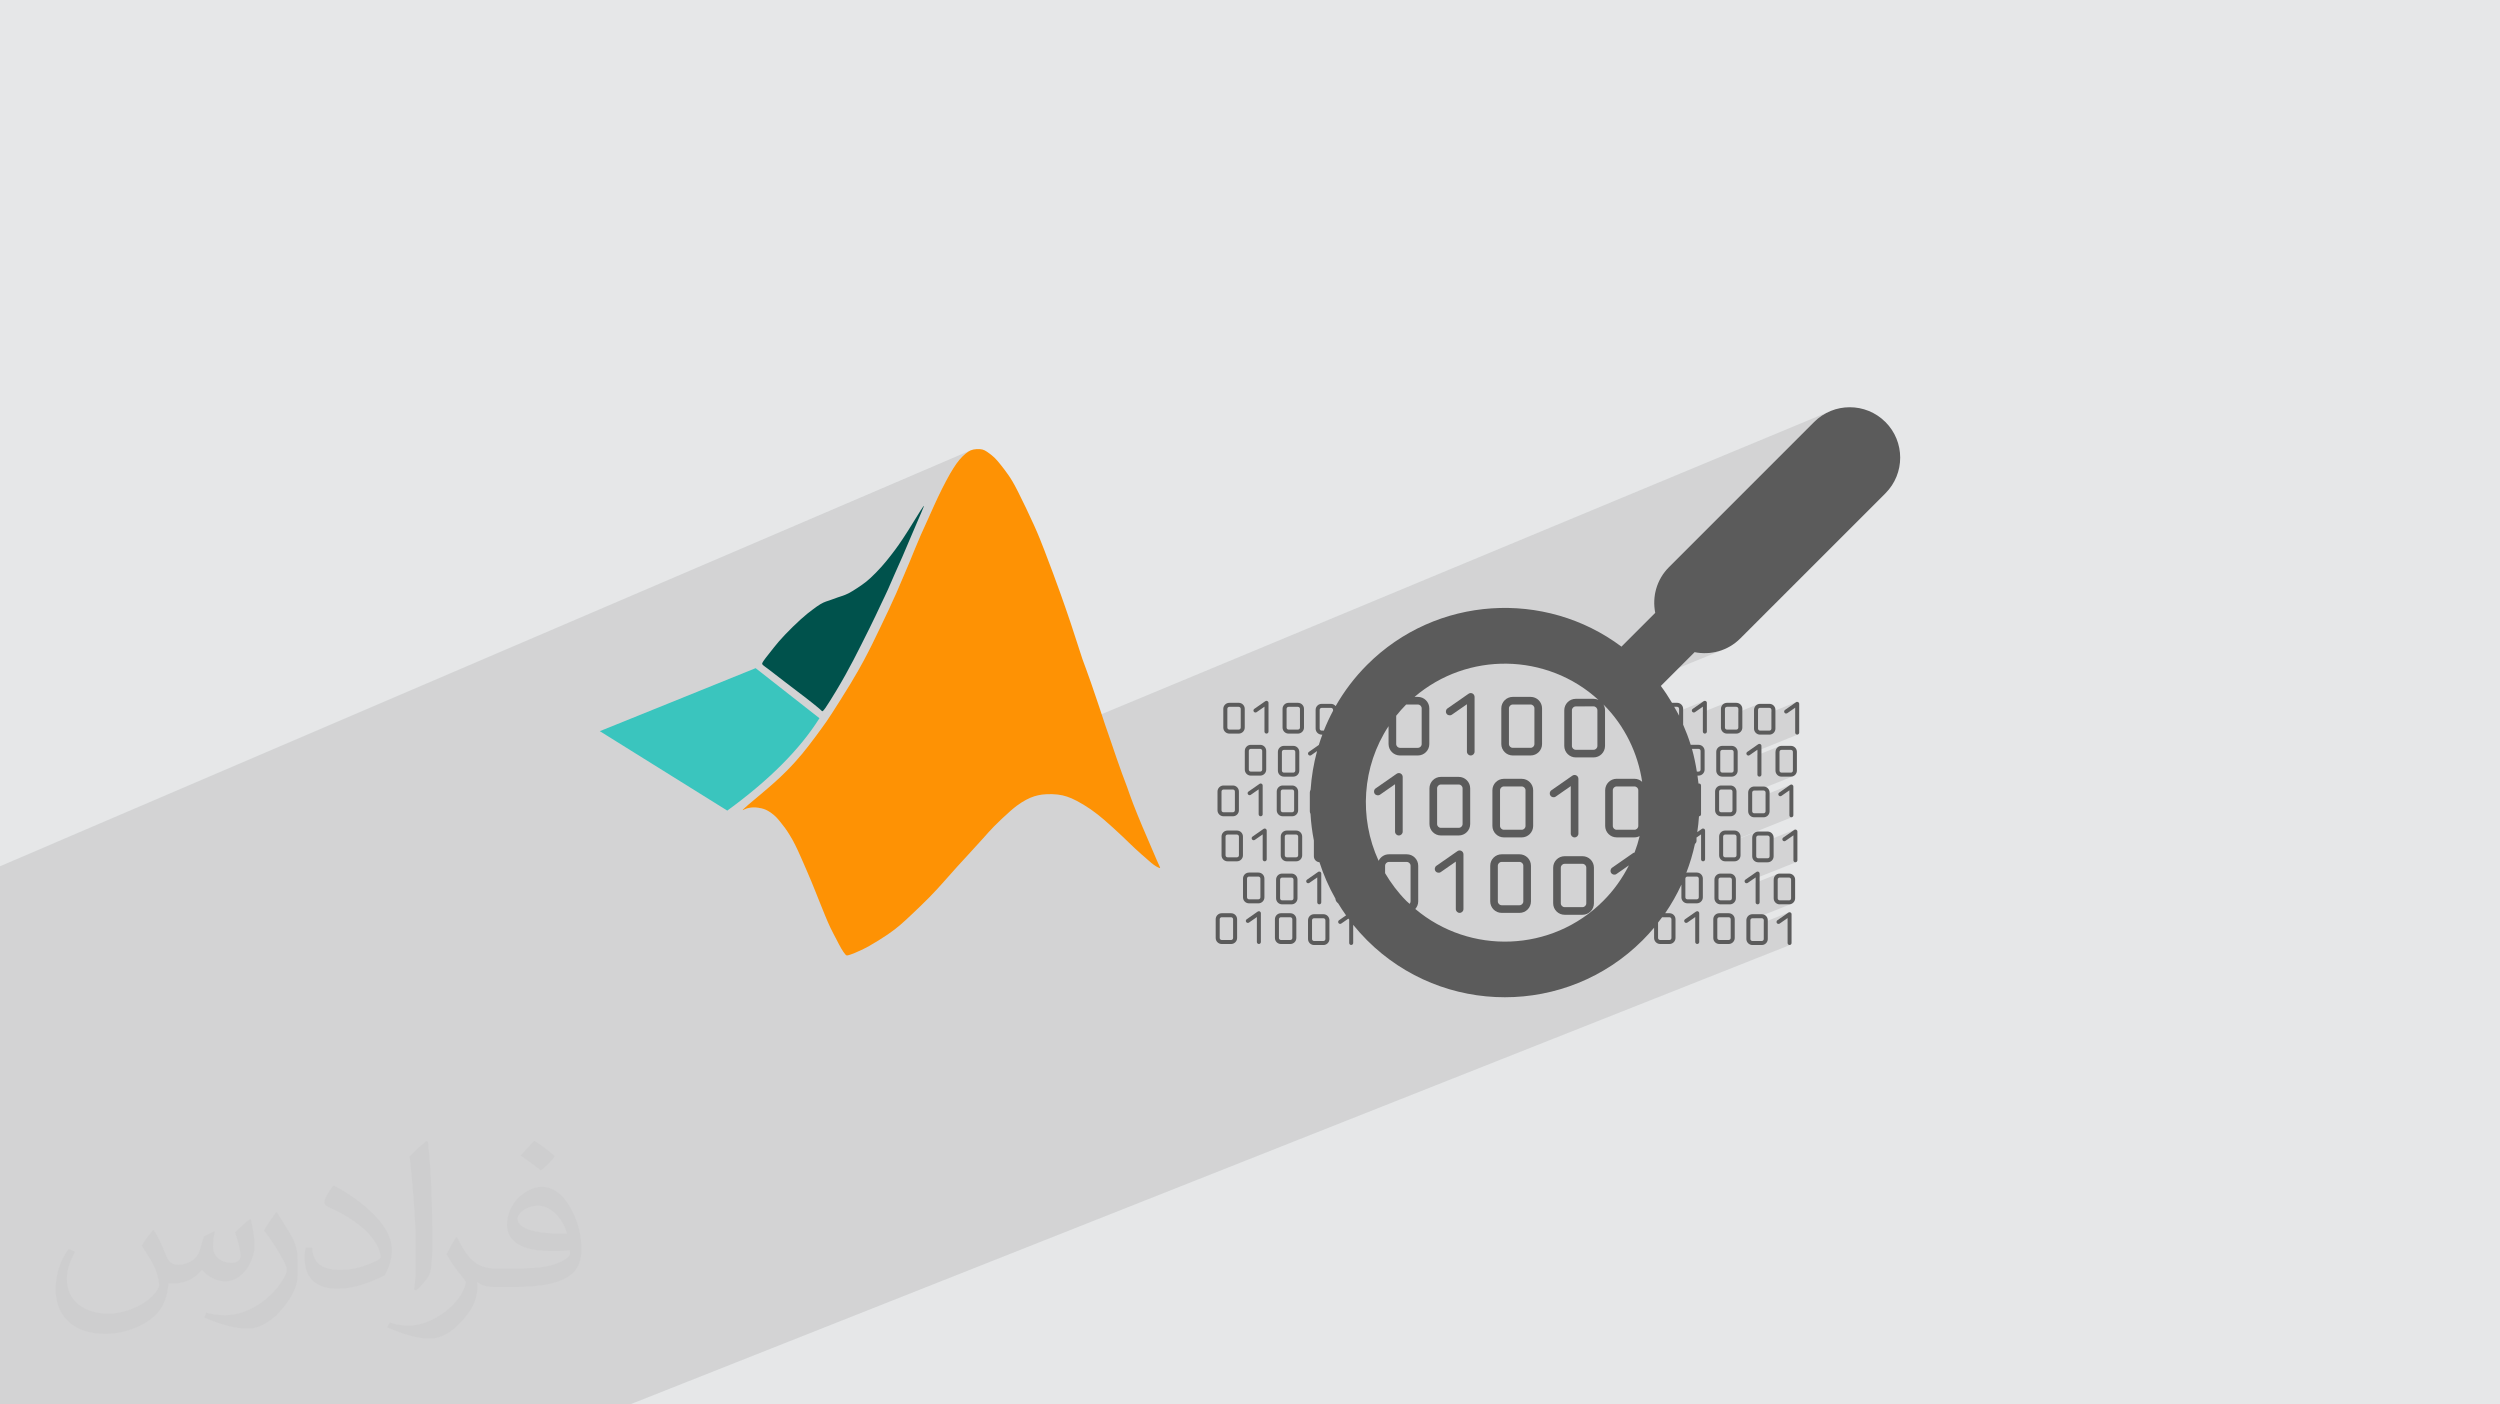 <?xml version="1.0" encoding="UTF-8"?>
<!DOCTYPE svg PUBLIC "-//W3C//DTD SVG 1.1//EN" "http://www.w3.org/Graphics/SVG/1.1/DTD/svg11.dtd">
<!-- Creator: CorelDRAW 2020 (64-Bit) -->
<svg xmlns="http://www.w3.org/2000/svg" xml:space="preserve" width="94.192mm" height="52.917mm" version="1.1" style="shape-rendering:geometricPrecision; text-rendering:geometricPrecision; image-rendering:optimizeQuality; fill-rule:evenodd; clip-rule:evenodd"
viewBox="0 0 9404.92 5283.66"
 xmlns:xlink="http://www.w3.org/1999/xlink"
 xmlns:xodm="http://www.corel.com/coreldraw/odm/2003">
 <defs>
  <style type="text/css">
   <![CDATA[
    .fil3 {fill:#5B5B5B}
    .fil5 {fill:#00524C}
    .fil4 {fill:#3AC5BE}
    .fil0 {fill:#E6E7E8}
    .fil6 {fill:#FE9204}
    .fil2 {fill:#373435;fill-opacity:0.031}
    .fil1 {fill:#2B2A29;fill-opacity:0.102}
   ]]>
  </style>
 </defs>
 <g id="Layer_x0020_1">
  <polygon class="fil0" points="-0,0 9404.92,0 9404.92,5283.66 -0,5283.66 "/>
  <polygon class="fil1" points="-0,4218.74 -0,4215.9 -0,4215.76 -0,4215.75 -0,4215.7 -0,4215.67 -0,4204.19 -0,4193.85 -0,4162.76 -0,4120.05 -0,4080.37 -0,4036.2 -0,3998.19 -0,3977.05 -0,3976.51 -0,3975.55 -0,3969.78 -0,3963.02 -0,3919.91 -0,3905.09 -0,3857.71 -0,3813.04 -0,3809.63 -0,3758.27 -0,3745.77 -0,3717.56 -0,3708.88 -0,3708.08 -0,3706.48 -0,3695.99 -0,3669.49 -0,3660.56 -0,3640.54 -0,3609.16 -0,3606.55 -0,3592.11 -0,3588.76 -0,3586.29 -0,3584.37 -0,3583.2 -0,3578.14 -0,3566.3 -0,3564.74 -0,3542.67 -0,3529.51 -0,3516.14 -0,3490.03 -0,3488.43 -0,3452.79 -0,3443.51 -0,3400.56 -0,3399.82 -0,3387.48 -0,3353.72 -0,3311.57 -0,3284.03 -0,3268.14 -0,3259.85 -0,3258.85 3651.6,1694.15 3649.19,1695.22 3646.79,1696.44 3644.38,1697.81 3641.93,1699.35 3639.42,1701.05 3636.85,1702.92 3634.24,1704.94 3631.58,1707.12 3628.9,1709.42 3626.17,1711.86 3623.42,1714.4 3620.66,1717.07 3617.94,1719.84 3615.25,1722.72 3612.54,1725.73 3609.82,1728.86 3607.1,1732.15 3604.35,1735.58 3601.58,1739.18 3598.77,1742.96 3595.92,1747 3593.01,1751.25 3590.03,1755.74 3586.98,1760.47 3583.84,1765.49 3580.61,1770.77 3577.27,1776.36 3573.81,1782.26 3570.27,1788.55 3566.64,1795.13 3562.91,1801.98 3559.1,1809.06 3555.25,1816.34 3551.37,1823.77 3547.48,1831.34 3543.6,1838.99 3539.75,1846.74 3535.95,1854.52 3532.2,1862.29 3528.53,1870.02 3524.92,1877.69 3521.4,1885.26 3517.96,1892.7 3514.62,1900.01 3511.37,1907.14 3508.23,1914.12 3505.14,1920.98 3502.1,1927.78 3499.06,1934.55 3496.03,1941.35 3492.94,1948.21 3489.81,1955.19 3486.54,1962.26 3483.23,1969.45 3479.88,1976.72 3476.54,1984.04 3473.21,1991.36 3469.94,1998.65 3466.72,2005.87 3463.61,2012.99 3460.54,2020.02 3457.57,2026.91 3454.69,2033.65 3451.91,2040.23 3449.23,2046.65 3446.64,2052.91 3444.14,2059 3441.73,2064.93 3439.44,2070.69 3437.2,2076.29 3434.98,2081.79 3432.76,2087.22 3430.55,2092.63 3428.31,2098.07 3426.02,2103.57 3423.69,2109.17 3421.32,2114.92 3418.85,2120.85 3416.27,2127 3413.55,2133.4 3410.72,2140.07 3407.73,2147.05 3404.62,2154.36 3401.34,2162.03 3397.92,2170.07 3394.36,2178.42 3390.71,2187 3386.99,2195.73 3383.24,2204.52 3379.47,2213.29 3375.74,2221.97 3372.05,2230.46 3368.4,2238.72 3364.81,2246.74 3361.27,2254.58 3357.76,2262.28 3354.27,2269.87 3350.78,2277.43 3347.25,2284.98 3343.7,2292.58 3340.08,2300.26 3336.42,2308.04 3332.68,2315.91 3328.9,2323.88 3325.06,2331.95 3321.16,2340.11 3317.2,2348.35 3313.18,2356.69 3309.18,2365.11 3305.14,2373.59 3301.07,2382.07 3297,2390.54 3292.92,2398.97 3288.86,2407.31 3284.82,2415.52 3280.81,2423.59 3276.85,2431.54 3272.92,2439.37 3268.96,2447.13 3264.98,2454.89 3260.92,2462.72 3256.76,2470.69 3252.46,2478.84 3247.98,2487.24 3243.25,2495.92 3238.25,2505 3232.93,2514.56 3227.21,2524.68 3221.05,2535.42 3214.39,2546.86 3207.15,2559.1 3199.29,2572.17 3195.1,2579.04 3190.78,2586.1 3186.34,2593.32 3181.8,2600.65 3177.2,2608.05 3172.58,2615.48 3167.93,2622.9 3163.31,2630.26 3158.74,2637.52 3154.23,2644.65 3149.83,2651.6 3145.55,2658.33 3141.42,2664.8 3137.48,2670.96 3133.74,2676.78 3130.23,2682.22 3124,2691.82 3118.61,2700.03 3113.84,2707.15 3109.5,2713.5 3105.39,2719.39 3101.31,2725.13 3097.07,2731.03 3092.47,2737.4 3087.34,2744.46 3081.72,2752.15 3075.71,2760.33 3069.4,2768.87 3062.89,2777.62 3056.25,2786.46 3049.59,2795.24 3042.99,2803.82 3036.59,2812.09 3030.3,2820.1 3024.03,2827.92 3017.73,2835.61 3011.33,2843.26 3004.74,2850.94 2997.9,2858.73 2990.74,2866.71 2983.19,2875 2975.18,2883.57 2966.63,2892.47 2957.49,2901.74 2947.71,2911.38 2937.21,2921.46 2925.94,2931.99 2913.84,2943 2900.9,2954.44 2887.41,2966.12 2873.74,2977.81 2860.24,2989.22 2847.27,3000.12 2835.21,3010.22 2824.39,3019.27 2815.2,3027.01 2807.94,3033.3 2802.44,3038.18 2798.48,3041.83 2795.87,3044.42 2794.39,3046.11 2793.84,3047.08 2794.01,3047.49 2794.47,3047.5 2805.51,3042.88 2807.48,3042.09 2809.51,3041.39 2811.53,3040.76 2813.56,3040.21 2815.6,3039.73 2817.63,3039.31 2819.69,3038.95 2821.75,3038.65 2823.82,3038.4 2825.92,3038.13 2828.05,3037.91 2830.22,3037.74 2832.43,3037.61 2834.7,3037.53 2837.02,3037.51 2839.41,3037.54 2841.86,3037.63 2844.38,3037.83 2847,3038.09 2849.67,3038.4 2852.37,3038.77 2855.1,3039.18 2857.81,3039.65 2860.49,3040.16 2863.13,3040.72 2865.69,3041.31 2868.2,3041.94 2870.66,3042.62 2873.09,3043.37 2875.49,3044.19 2877.88,3045.09 2880.28,3046.09 2882.7,3047.19 2885.07,3048.38 2887.46,3049.66 2889.84,3051.02 2892.23,3052.45 2894.62,3053.95 2896.98,3055.49 2899.33,3057.1 2901.66,3058.75 2903.89,3060.39 2906.08,3062.04 2908.24,3063.75 2910.36,3065.5 2912.46,3067.28 2914.54,3069.11 2916.58,3070.99 2918.61,3072.93 2920.58,3074.97 2922.55,3077.07 2924.52,3079.23 2926.51,3081.44 2928.52,3083.74 2930.53,3086.11 2932.57,3088.56 2934.64,3091.12 2936.79,3093.77 2938.99,3096.48 2941.21,3099.27 2943.44,3102.12 2945.69,3105.02 2947.93,3107.95 2950.15,3110.93 2952.36,3113.93 2954.54,3116.94 2956.69,3119.98 2958.83,3123.06 2960.98,3126.24 2963.14,3129.52 2965.34,3132.94 2967.61,3136.51 2969.93,3140.29 2972.39,3144.27 2974.92,3148.46 2977.48,3152.84 2980.09,3157.37 2982.71,3162.04 2985.34,3166.84 2986.16,3168.35 6887.26,1545.9 6870.42,1553.72 6854.25,1563.26 6838.9,1574.56 6824.48,1587.58 6278.58,2133.5 6270.17,2142.46 6262.44,2151.8 6255.4,2161.53 6249.06,2171.57 6243.42,2181.91 6238.47,2192.51 6234.2,2203.34 6230.63,2214.37 6227.74,2225.56 6225.54,2236.87 6224.05,2248.28 6223.23,2259.74 6223.1,2271.23 6223.66,2282.71 6224.91,2294.15 6226.83,2305.51 6099.82,2432.53 5853.84,2533.41 5872.74,2541.26 5894.15,2551.31 5915.17,2562.37 5935.78,2574.46 5955.94,2587.56 5975.61,2601.69 5988.23,2611.68 6374.94,2453.6 6386.3,2455.53 6397.73,2456.78 6409.22,2457.34 6420.7,2457.21 6432.16,2456.39 6443.56,2454.89 6454.88,2452.7 6466.06,2449.81 6477.09,2446.24 6487.92,2441.97 5960.17,2657.53 5995.03,2657.53 5997.92,2657.86 6000.62,2658.72 6003.05,2660.07 6004.55,2661.32 6031.96,2650.14 6046.88,2665.73 6061.02,2681.79 6074.38,2698.28 6086.96,2715.19 6098.78,2732.48 6102.65,2738.68 6298.28,2659.06 6309.15,2659.06 6310.69,2659.22 6312.1,2659.67 6313.38,2660.38 6314.5,2661.31 6315.41,2662.44 6316.1,2663.72 6316.53,2665.13 6316.68,2666.62 6316.68,2675.25 6411.13,2636.83 6410.2,2637.22 6409.31,2637.74 6367.81,2666.75 6366.63,2667.76 6365.72,2668.93 6365.06,2670.23 6364.68,2671.62 6364.56,2673.04 6364.72,2674.48 6364.93,2675.18 6406.11,2658.45 6406.11,2679 6487.91,2645.76 6484.06,2647.85 6480.72,2650.61 6477.96,2653.96 6475.89,2657.81 6474.58,2662.06 6474.12,2666.62 6474.12,2667.65 6493.77,2659.67 6495.19,2659.22 6496.72,2659.06 6531.99,2659.06 6533.49,2659.22 6534.9,2659.67 6536.17,2660.38 6537.3,2661.31 6538.23,2662.44 6538.94,2663.72 6539.38,2665.13 6539.54,2666.62 6539.54,2679.19 6612.43,2649.62 6608.59,2651.7 6605.23,2654.45 6602.45,2657.8 6600.36,2661.64 6599.03,2665.88 6598.56,2670.46 6598.56,2671.53 6618.29,2663.52 6619.7,2663.09 6621.2,2662.94 6656.46,2662.94 6658,2663.09 6659.42,2663.52 6660.7,2664.21 6661.8,2665.12 6662.71,2666.22 6663.4,2667.5 6663.83,2668.92 6663.98,2670.46 6663.98,2678.89 6758.47,2640.6 6757.53,2641.02 6756.63,2641.57 6715.11,2670.59 6713.94,2671.56 6713.01,2672.7 6712.35,2674 6711.95,2675.39 6711.82,2676.84 6711.98,2678.3 6712.19,2678.94 6753.34,2662.28 6753.34,2756.07 6753.5,2757.57 6753.93,2758.97 6754.64,2760.25 6755.57,2761.38 6756.71,2762.31 6758.01,2763.02 6759.45,2763.47 6760.98,2763.63 6762.48,2763.47 6763.89,2763.02 6611.35,2824.64 6611.35,2840.73 6693.14,2807.7 6689.29,2809.8 6685.95,2812.57 6683.19,2815.93 6681.12,2819.76 6679.8,2823.99 6679.34,2828.53 6679.34,2829.55 6699.03,2821.6 6700.44,2821.16 6701.93,2821 6737.23,2821 6738.76,2821.16 6740.18,2821.6 6741.45,2822.3 6742.56,2823.23 6743.48,2824.34 6744.17,2825.62 6744.61,2827.03 6744.76,2828.53 6744.76,2899.05 6744.61,2900.55 6744.17,2901.96 6743.48,2903.24 6742.56,2904.36 6741.45,2905.3 6740.18,2906 6701.36,2921.63 6701.93,2921.69 6737.23,2921.69 6741.79,2921.23 6746.04,2919.91 6611.8,2973.94 6634.48,2973.94 6636.01,2974.09 6637.43,2974.53 6638.71,2975.22 6639.83,2976.13 6640.74,2977.25 6641.43,2978.53 6641.85,2979.96 6642,2981.5 6642,2989.7 6736.5,2951.69 6735.54,2952.09 6734.64,2952.61 6693.13,2981.63 6691.96,2982.59 6691.05,2983.74 6690.4,2985.04 6690.01,2986.43 6689.89,2987.88 6690.05,2989.32 6690.22,2989.89 6731.48,2973.31 6731.48,3067.1 6731.63,3068.63 6732.06,3070.05 6732.75,3071.33 6733.66,3072.45 6734.76,3073.36 6736.04,3074.05 6737.46,3074.48 6739,3074.63 6740.5,3074.48 6741.9,3074.05 6532.77,3157.9 6532.77,3159.18 6605.61,3129.97 6601.77,3132.08 6598.41,3134.85 6595.65,3138.23 6593.57,3142.08 6592.25,3146.35 6591.79,3150.91 6591.79,3151.89 6611.52,3143.98 6612.93,3143.54 6614.43,3143.39 6649.69,3143.39 6651.23,3143.54 6652.65,3143.98 6653.93,3144.67 6655.04,3145.58 6655.95,3146.7 6656.64,3147.97 6657.07,3149.38 6657.22,3150.91 6657.22,3158.93 6751.7,3121.09 6750.76,3121.51 6749.86,3122.06 6708.34,3150.91 6707.17,3151.93 6706.24,3153.12 6705.58,3154.44 6705.18,3155.85 6705.05,3157.3 6705.21,3158.77 6705.35,3159.19 6746.69,3142.64 6746.69,3236.43 6746.84,3237.97 6747.27,3239.39 6747.95,3240.66 6748.86,3241.77 6749.98,3242.68 6751.26,3243.37 6752.68,3243.8 6754.21,3243.95 6755.75,3243.8 6757.17,3243.37 6604.58,3304.28 6604.58,3320.78 6686.36,3288.15 6682.52,3290.24 6679.18,3292.99 6676.41,3296.35 6674.34,3300.19 6673.02,3304.45 6672.56,3309.01 6672.56,3309.93 6692.26,3302.07 6693.67,3301.62 6695.16,3301.46 6730.46,3301.46 6731.99,3301.62 6733.41,3302.07 6734.68,3302.77 6735.79,3303.71 6736.71,3304.83 6737.4,3306.1 6737.84,3307.51 6737.99,3309.01 6737.99,3379.54 6737.84,3381.04 6737.4,3382.45 6736.71,3383.72 6735.79,3384.84 6734.68,3385.76 6733.41,3386.46 6694.22,3402.05 6695.16,3402.15 6730.46,3402.15 6735.02,3401.69 6739.29,3400.36 6603.31,3454.43 6627.71,3454.43 6629.24,3454.58 6630.66,3455.01 6631.94,3455.7 6633.06,3456.61 6633.97,3457.72 6634.66,3458.99 6635.08,3460.42 6635.23,3461.96 6635.23,3469.66 6729.73,3432.11 6728.77,3432.52 6727.87,3433.06 6686.36,3461.96 6685.19,3462.98 6684.27,3464.17 6683.62,3465.48 6683.24,3466.89 6683.12,3468.34 6683.28,3469.81 6683.39,3470.18 6724.71,3453.77 6724.71,3547.56 6724.86,3549.06 6725.29,3550.46 6725.98,3551.75 6726.89,3552.87 6727.99,3553.81 6729.27,3554.51 6730.69,3554.96 6732.23,3555.12 6733.77,3554.96 6735.18,3554.51 2369.43,5283.66 2368.08,5283.66 2342.67,5283.66 2272.3,5283.66 2268.21,5283.66 2234.52,5283.66 2233.24,5283.66 2220.95,5283.66 2158.48,5283.66 2144.19,5283.66 2140.07,5283.66 2138.93,5283.66 2123.81,5283.66 2117.05,5283.66 2106.38,5283.66 2105.19,5283.66 2100.15,5283.66 2092.85,5283.66 2070.41,5283.66 2069.9,5283.66 2051.41,5283.66 2030.38,5283.66 2028.43,5283.66 2027.02,5283.66 2026.19,5283.66 2002.94,5283.66 2001.67,5283.66 1998.81,5283.66 1992.58,5283.66 1991.21,5283.66 1989.06,5283.66 1965.22,5283.66 1964.09,5283.66 1952.06,5283.66 1951.9,5283.66 1951.58,5283.66 1931.39,5283.66 1927.29,5283.66 1923.62,5283.66 1898.39,5283.66 1893.56,5283.66 1892.32,5283.66 1889.37,5283.66 1887.6,5283.66 1886.16,5283.66 1880.03,5283.66 1864.78,5283.66 1863.45,5283.66 1861.25,5283.66 1861.01,5283.66 1824.53,5283.66 1817.68,5283.66 1798.59,5283.66 1790.89,5283.66 1786.81,5283.66 1783.57,5283.66 1783.56,5283.66 1776.9,5283.66 1760.23,5283.66 1758.44,5283.66 1753.25,5283.66 1752.13,5283.66 1740.02,5283.66 1730.44,5283.66 1730.02,5283.66 1725,5283.66 1724.93,5283.66 1723.62,5283.66 1721.43,5283.66 1711.18,5283.66 1686.04,5283.66 1684.9,5283.66 1677.35,5283.66 1663.4,5283.66 1659.72,5283.66 1659.23,5283.66 1658.74,5283.66 1645.63,5283.66 1644.2,5283.66 1644,5283.66 1637.44,5283.66 1625.66,5283.66 1624.65,5283.66 1620.75,5283.66 1619.22,5283.66 1612.54,5283.66 1591.28,5283.66 1590.74,5283.66 1572.06,5283.66 1550.31,5283.66 1549.28,5283.66 1546.98,5283.66 1545.12,5283.66 1513.5,5283.66 1512.13,5283.66 1511.69,5283.66 1510.8,5283.66 1509.81,5283.66 1498.97,5283.66 1473.51,5283.66 1444.76,5283.66 1436.67,5283.66 1436.66,5283.66 1422.48,5283.66 1419.72,5283.66 1418.38,5283.66 1418.37,5283.66 1410.96,5283.66 1403.7,5283.66 1397.11,5283.66 1386.24,5283.66 1384.94,5283.66 1384.84,5283.66 1384.03,5283.66 1380.4,5283.66 1372.01,5283.66 1360.25,5283.66 1352.35,5283.66 1351.52,5283.66 1350.98,5283.66 1332.05,5283.66 1310.04,5283.66 1307.64,5283.66 1307.18,5283.66 1306.22,5283.66 1302.94,5283.66 1288.41,5283.66 1286.63,5283.66 1281.18,5283.66 1273.83,5283.66 1272.47,5283.66 1270.18,5283.66 1263.62,5283.66 1233.85,5283.66 1230.84,5283.66 1229.46,5283.66 1205.34,5283.66 1204.65,5283.66 1180.44,5283.66 1147.1,5283.66 1145.73,5283.66 1145.07,5283.66 1143.48,5283.66 1134.92,5283.66 1130.81,5283.66 1117.56,5283.66 1110.83,5283.66 1109.68,5283.66 1107.43,5283.66 1097.52,5283.66 1096.79,5283.66 1084.78,5283.66 1082.33,5283.66 1077.42,5283.66 1059.92,5283.66 1045.78,5283.66 1044.11,5283.66 1038.33,5283.66 1026.56,5283.66 1023.05,5283.66 1020.86,5283.66 1014.22,5283.66 1013.75,5283.66 1008.52,5283.66 1005.42,5283.66 1004.34,5283.66 990.55,5283.66 984.49,5283.66 984.19,5283.66 983.46,5283.66 982.99,5283.66 971.06,5283.66 970.36,5283.66 967.85,5283.66 958.42,5283.66 946.09,5283.66 939.02,5283.66 938.62,5283.66 919.42,5283.66 902.43,5283.66 898.51,5283.66 897.74,5283.66 896.7,5283.66 895.08,5283.66 894.64,5283.66 894.17,5283.66 892.8,5283.66 892.55,5283.66 873.3,5283.66 869.16,5283.66 861.44,5283.66 860.12,5283.66 857.8,5283.66 857.04,5283.66 856.56,5283.66 849.45,5283.66 847.23,5283.66 835.97,5283.66 835.31,5283.66 834.89,5283.66 832.21,5283.66 827.95,5283.66 823.39,5283.66 822.05,5283.66 807.36,5283.66 793.48,5283.66 793.27,5283.66 792.05,5283.66 785.99,5283.66 784.87,5283.66 768.5,5283.66 767,5283.66 762.1,5283.66 761.92,5283.66 759.31,5283.66 759.3,5283.66 757.88,5283.66 735.3,5283.66 733.99,5283.66 733.18,5283.66 731.67,5283.66 704.3,5283.66 696.65,5283.66 696,5283.66 692.48,5283.66 663.74,5283.66 659.62,5283.66 659.13,5283.66 658.79,5283.66 658.1,5283.66 657.07,5283.66 646.14,5283.66 644.39,5283.66 639.48,5283.66 636.82,5283.66 635.67,5283.66 634.57,5283.66 626.58,5283.66 625.85,5283.66 619.85,5283.66 617.31,5283.66 613.96,5283.66 601.47,5283.66 600.14,5283.66 597.78,5283.66 593.47,5283.66 590.82,5283.66 589.4,5283.66 586.27,5283.66 583.66,5283.66 568.66,5283.66 566.14,5283.66 564.49,5283.66 562.34,5283.66 559.29,5283.66 552.48,5283.66 551.12,5283.66 547.36,5283.66 537.88,5283.66 535.68,5283.66 533.74,5283.66 530.81,5283.66 530.19,5283.66 529.77,5283.66 528.2,5283.66 524.99,5283.66 523.68,5283.66 520.94,5283.66 518.17,5283.66 518.09,5283.66 514.99,5283.66 510.13,5283.66 500.04,5283.66 498.99,5283.66 498.34,5283.66 488.27,5283.66 479.45,5283.66 469.99,5283.66 469.61,5283.66 466.66,5283.66 456.54,5283.66 455.69,5283.66 454.53,5283.66 452.87,5283.66 451.44,5283.66 450.07,5283.66 448.65,5283.66 448.59,5283.66 438.29,5283.66 429.89,5283.66 426.93,5283.66 426.36,5283.66 425.8,5283.66 425.57,5283.66 420.93,5283.66 419.46,5283.66 417.09,5283.66 401.72,5283.66 394.66,5283.66 392.78,5283.66 392.61,5283.66 392.24,5283.66 391.2,5283.66 388.71,5283.66 388.54,5283.66 385.24,5283.66 384.08,5283.66 380.89,5283.66 380.45,5283.66 374.08,5283.66 361.33,5283.66 355.76,5283.66 353.49,5283.66 351.78,5283.66 351.59,5283.66 340.63,5283.66 339.72,5283.66 338.57,5283.66 335.92,5283.66 331.29,5283.66 326.88,5283.66 324.92,5283.66 323.64,5283.66 319.23,5283.66 318.02,5283.66 317.86,5283.66 317.41,5283.66 316.61,5283.66 305.38,5283.66 304.42,5283.66 302.65,5283.66 302.12,5283.66 300.3,5283.66 299.89,5283.66 293.28,5283.66 291.86,5283.66 291.76,5283.66 289.41,5283.66 288.01,5283.66 282.23,5283.66 276.65,5283.66 267.28,5283.66 266.95,5283.66 265.68,5283.66 263.62,5283.66 255.14,5283.66 254.91,5283.66 253.56,5283.66 243.62,5283.66 242.9,5283.66 237.58,5283.66 237.06,5283.66 226.25,5283.66 221.33,5283.66 217.61,5283.66 217.14,5283.66 215.58,5283.66 212.4,5283.66 211.2,5283.66 207.62,5283.66 205.39,5283.66 193.91,5283.66 193.27,5283.66 191.31,5283.66 190.88,5283.66 189.5,5283.66 188.66,5283.66 188.37,5283.66 184.33,5283.66 183.57,5283.66 183.13,5283.66 173.3,5283.66 171.25,5283.66 165.05,5283.66 160.33,5283.66 159.8,5283.66 159.42,5283.66 158.94,5283.66 156.49,5283.66 144.75,5283.66 144.17,5283.66 143.29,5283.66 141.05,5283.66 139.38,5283.66 121.48,5283.66 120.97,5283.66 116.48,5283.66 114.52,5283.66 108.71,5283.66 93.88,5283.66 92.52,5283.66 92.3,5283.66 89.69,5283.66 87.77,5283.66 86.97,5283.66 80.88,5283.66 79.52,5283.66 77.64,5283.66 77.01,5283.66 71.95,5283.66 68.08,5283.66 56.14,5283.66 55.81,5283.66 54.93,5283.66 49.19,5283.66 43.92,5283.66 41.3,5283.66 35.15,5283.66 33.78,5283.66 31.41,5283.66 26.59,5283.66 26.08,5283.66 11.85,5283.66 6.12,5283.66 3.98,5283.66 3.29,5283.66 2.57,5283.66 -0,5283.66 -0,5282.56 -0,5282.17 -0,5281.46 -0,5276.22 -0,5276.08 -0,5271.19 -0,5265.23 -0,5262.96 -0,5262.46 -0,5262.45 -0,5261.92 -0,5261.87 -0,5260.89 -0,5260.63 -0,5259.68 -0,5259.36 -0,5259.05 -0,5257.95 -0,5256.17 -0,5255.96 -0,5250.2 -0,5246.44 -0,5244.83 -0,5244.67 -0,5236.6 -0,5234.42 -0,5232.54 -0,5228.72 -0,5226.67 -0,5226.46 -0,5224.77 -0,5224.33 -0,5222.53 -0,5211.14 -0,5211 -0,5210.68 -0,5210.11 -0,5209.09 -0,5206.22 -0,5206.17 -0,5202.58 -0,5194.62 -0,5191.1 -0,5187.87 -0,5187.01 -0,5180.87 -0,5179.57 -0,5179 -0,5176.27 -0,5168.83 -0,5162.13 -0,5161.9 -0,5161.21 -0,5160.14 -0,5158.25 -0,5152.85 -0,5140.18 -0,5139.24 -0,5138.46 -0,5130.83 -0,5129.17 -0,5124.76 -0,5124.66 -0,5124.32 -0,5119.89 -0,5115.52 -0,5114.94 -0,5113.84 -0,5112.47 -0,5109.37 -0,5105.26 -0,5105 -0,5102.43 -0,5101.33 -0,5099.44 -0,5097.9 -0,5094.47 -0,5093.63 -0,5091.89 -0,5089.26 -0,5088.04 -0,5082.34 -0,5082 -0,5080.29 -0,5079.68 -0,5079.53 -0,5078.46 -0,5076.54 -0,5076.34 -0,5072.74 -0,5065.88 -0,5061.3 -0,5061.16 -0,5059.75 -0,5059.62 -0,5058.78 -0,5058.42 -0,5058 -0,5052.75 -0,5049.92 -0,5049.41 -0,5048.63 -0,5044.3 -0,5044.25 -0,5042.65 -0,5039.47 -0,5038.34 -0,5028.92 -0,5028.33 -0,5027.87 -0,5027.28 -0,5026.63 -0,5024.56 -0,5019.3 -0,5014.05 -0,5012.81 -0,5012.59 -0,5012.01 -0,5007.56 -0,5001.92 -0,4999.09 -0,4998.6 -0,4998.54 -0,4993.39 -0,4990.17 -0,4989.48 -0,4981.7 -0,4980.61 -0,4978.63 -0,4973.05 -0,4972.5 -0,4971.3 -0,4962.39 -0,4957.53 -0,4957.52 -0,4952.72 -0,4951.35 -0,4948.66 -0,4948.09 -0,4947.16 -0,4944.37 -0,4941.2 -0,4934.44 -0,4932.61 -0,4929.54 -0,4927.18 -0,4921.01 -0,4919.84 -0,4918.11 -0,4918.08 -0,4914.9 -0,4913.99 -0,4912.75 -0,4905.7 -0,4904.85 -0,4904.37 -0,4904.35 -0,4903.49 -0,4900.54 -0,4899.55 -0,4895.79 -0,4894.43 -0,4894.21 -0,4885.6 -0,4881.68 -0,4879.21 -0,4878.88 -0,4877.62 -0,4875.47 -0,4874.03 -0,4868.12 -0,4867.95 -0,4867.66 -0,4865.89 -0,4864.3 -0,4862.71 -0,4861.85 -0,4861.66 -0,4861.64 -0,4861.1 -0,4860.13 -0,4852.67 -0,4852.18 -0,4852.1 -0,4847.35 -0,4845.59 -0,4843.51 -0,4842.42 -0,4834.23 -0,4832.59 -0,4827.1 -0,4826.36 -0,4822.52 -0,4821.77 -0,4810.79 -0,4809.79 -0,4808.73 -0,4808.17 -0,4807.03 -0,4798.67 -0,4792.65 -0,4791.25 -0,4785.04 -0,4780.44 -0,4779.42 -0,4776.91 -0,4772.97 -0,4771.22 -0,4770.16 -0,4757.54 -0,4757.42 -0,4756.34 -0,4755.76 -0,4754.8 -0,4752.75 -0,4741.4 -0,4740.25 -0,4738.16 -0,4736.18 -0,4728.62 -0,4728.08 -0,4727.1 -0,4725.51 -0,4724.89 -0,4724.51 -0,4723.25 -0,4714.76 -0,4714.29 -0,4713.68 -0,4712.52 -0,4698.2 -0,4685.8 -0,4685.68 -0,4685.63 -0,4683.91 -0,4675.62 -0,4670.17 -0,4670.05 -0,4665.38 -0,4661.79 -0,4661.23 -0,4660.1 -0,4659.1 -0,4655.43 -0,4645.73 -0,4639.59 -0,4633.86 -0,4633.81 -0,4627.83 -0,4627.7 -0,4625.62 -0,4618.46 -0,4616.37 -0,4607.52 -0,4607.24 -0,4607.09 -0,4604.9 -0,4598.27 -0,4588.09 -0,4580.82 -0,4574.2 -0,4573.62 -0,4572.44 -0,4570.8 -0,4558.06 -0,4480.07 -0,4424.78 -0,4420.12 -0,4410.29 -0,4376.56 -0,4343.94 -0,4314.7 -0,4290.59 -0,4270 -0,4251.11 -0,4236.92 -0,4225.3 "/>
  <path class="fil2" d="M578.49 4627.69c17.95,27.21 29.6,53.36 40.96,82.43 8.45,16.91 12.93,48.09 52.57,48.09 11.61,0 28.28,-3.42 43.06,-11.61 16.63,-8.73 29.32,-21.94 35.94,-42l15.85 -53.36 38.57 -19.02 2.64 2.64c-5.27,20.09 -6.59,39.36 -6.59,54.43 0,44.63 38.57,61.56 69.22,61.56 17.95,0 34.09,-8.73 34.09,-25.11 0,-21.13 -8.98,-57.06 -20.62,-89.29 17.95,-17.95 35.94,-35.94 56.53,-50.47l3.17 1.6c8.98,38.04 14,75.56 14,100.66 0,24.57 -10.83,51.79 -19.81,69.49 -18.49,34.87 -51.25,62.62 -90.87,62.62 -30.1,0 -63.65,-15.07 -86.66,-43.06l-1.32 0c-21.66,26.96 -55.22,51.25 -108.86,51.25l-16.63 0c-2.64,35.41 -10.29,60.49 -21.94,82.95 -31.95,62.34 -126.81,106.47 -216.1,106.47 -124.17,0 -186.51,-71.59 -186.51,-166.96 0,-58.91 19.27,-113.6 48.88,-152.42l24.29 10.04c-18.49,35.41 -30.91,68.68 -30.91,101.45 0,89.29 72.66,131.83 156.4,131.83 77.68,0 173.83,-49.41 191.28,-106.72 -6.59,-62.62 -30.1,-91.93 -66.04,-148.99 10.83,-19.02 24.83,-38.04 42.28,-58.38l3.17 0 0 0 0 0 -0.02 -0.09zm1432.13 -336.04c26.15,16.39 51.79,35.66 76.87,57.85 -14,19.81 -31.45,37.79 -53.11,53.64 -25.11,-20.34 -50.19,-37.79 -75.84,-56.27 17.42,-19.55 34.62,-38.29 52.04,-55.22l0 0 0 0 0 0 0 0 0 0 0.03 0zm13.47 244.11c-42.28,0 -76.87,27.75 -76.87,48.34 0,44.13 84.53,57.85 185.72,57.31 -12.68,-51.79 -57.06,-105.68 -108.86,-105.68l0.01 0.03zm-94.86 236.19c54.96,0 103.04,-1.6 139.74,-10.83 40.96,-10.29 75.56,-30.91 75.56,-45.17 0,-3.7 0,-8.19 -1.32,-11.89 -22.98,2.11 -49.41,2.11 -72.38,2.11 -74.49,0 -131.55,-16.91 -154.02,-58.66 -5.55,-11.61 -9.51,-24.57 -9.51,-39.36 0,-40.43 17.42,-79.79 48.09,-107 25.61,-22.45 53.89,-36.44 82.67,-36.44 52.04,0 93.51,41.75 122.57,107.54 15.85,35.94 26.68,77.4 26.68,129.72 0,34.87 -9.51,64.19 -31.17,85.85 -40.43,39.11 -114.92,53.89 -229.04,53.89l-51.79 0 0 0 -13.47 0c-28.28,0 -48.62,-5.02 -64.72,-17.42l-2.64 0c0.79,6.59 1.32,12.93 1.32,19.02 0,25.61 -8.45,58.38 -25.61,84.53 -50.72,75.3 -105.68,108.04 -153.24,108.04 -48.09,0 -107,-18.49 -160.11,-42.54l9.51 -18.49c17.17,7.13 40.96,11.89 73.7,11.89 85.85,0 198.66,-82.43 212.66,-163 -3.17,-6.59 -8.98,-15.32 -17.17,-24.57 -25.11,-29.85 -40.96,-54.68 -55.75,-80.83 12.68,-25.11 24.29,-45.17 35.13,-63.4l4.49 -0.53c36.72,74.77 69.99,117.55 144.23,117.55l11.61 0 0 0 53.89 0 0 0 0 0 0 0 0 0 0 0 0.09 0.01zm-371.98 79c6.34,-34.34 6.87,-72.91 6.87,-108.86l0 -53.36c0,-99.6 -12.68,-244.36 -22.98,-338.68 17.95,-19.27 43.06,-42 62.87,-57.31l5.81 1.6c13.47,118.62 16.63,256 16.63,383.06 0,33.3 -1.32,65.79 -4.49,89.55 -1.85,30.1 -19.27,52.83 -56.53,87.7l-8.19 -3.7zm-382.8 -157.19c1.85,46.77 24.83,83.49 105.15,83.49 49.93,0 92.19,-12.93 138.96,-35.13 8.45,-3.7 12.93,-8.73 12.93,-12.93 0,-29.32 -22.45,-68.15 -60.23,-103.55 -36.72,-33.3 -85.34,-62.62 -130.76,-82.18 -15.6,-6.59 -20.62,-13.47 -20.62,-20.09 0,-13.47 17.95,-41.75 32.77,-62.09l5.02 -0.53c52.04,27.21 110.17,67.64 153.24,112.53 39.11,41.47 63.4,83.49 63.4,129.19 0,33.81 -10.29,65.51 -26.96,95.11 -57.06,28.79 -117.83,50.72 -178.06,50.72 -73.17,0 -123.1,-34.34 -123.1,-114.92 0,-8.73 0,-22.19 3.17,-39.64l25.11 0 0 0 0 0 0 0 0 0 0 0 -0.02 0zm-132.37 -132.9l45.45 73.45c16.63,27.21 32.23,56.81 32.23,103.55l0 59.7c0,48.34 -30.91,100.13 -80.83,151.38 -39.11,34.62 -73.7,49.41 -105.68,49.41 -47.55,0 -101.98,-14.79 -164.85,-41.75l7.13 -18.49c19.81,5.27 42.79,9.77 71.06,9.77 90.36,-0.53 182.8,-66.57 225.08,-147.15 5.02,-9.26 6.87,-17.95 6.87,-24.04 0,-9.26 -5.02,-19.55 -8.98,-28.79 -22.98,-43.31 -48.62,-82.95 -76.87,-119.68 14.79,-23.25 29.6,-45.7 45.7,-67.9l3.7 0.53 0 0 0 0 0 0 0 0 0 0 -0.02 0.01z"/>
  <g id="_2092516246752">
   <g>
    <path class="fil3" d="M7092.85 1587.58c-74.12,-74.09 -194.25,-74.09 -268.37,0l-545.89 545.92c-46.77,46.64 -63.87,111.68 -51.75,172.01l-127.02 127.02c-286.74,-214.69 -696.31,-191.96 -956.86,68.61 -47.4,47.4 -86.63,99.67 -118.32,155.25 -4.09,-5.1 -10.24,-8.54 -17.25,-8.54l-35.26 0c-12.53,0 -22.77,10.07 -22.77,22.61l0 70.53c0,12.39 10.23,22.64 22.77,22.64l2.56 0c-4.88,12.75 -9.36,25.8 -13.32,38.83l-37.42 26.2c-3.46,2.29 -4.35,7.03 -1.93,10.46 2.42,3.46 7.17,4.22 10.49,1.93l22.22 -15.6c-12.89,47.67 -21.07,96.46 -24.27,145.44 -1.8,3.18 -2.94,6.64 -2.94,10.6l0 70.39c0,3.69 1.01,6.9 2.55,9.98 1.93,33.59 6.15,67.09 12.66,100.16l0 59.31c0,12 9.32,21.59 21.09,22.35 15.09,47.17 35.01,92.9 59.94,136.86 0.36,7.3 4.31,13.55 10.07,17.38 9.33,15.6 19.43,30.68 30.02,45.63l-26.55 18.39c-3.47,2.45 -4.22,7.16 -1.94,10.49 2.43,3.43 7.16,4.32 10.47,1.9l26.72 -18.51c1.02,1.27 2.04,2.55 3.08,3.81l0 87.81c0,4.19 3.3,7.53 7.53,7.53 4.21,0 7.52,-3.33 7.52,-7.53l0 -68.24c16.27,20.06 33.64,39.48 52.28,58.13 285.75,285.72 750.6,285.72 1036.36,0 15.34,-15.21 29.64,-31.17 43.3,-47.41l0 38.71c0,12.39 10.24,22.64 22.61,22.64l35.31 0c12.48,0 22.6,-10.24 22.6,-22.64l0 -70.53c0,-12.53 -10.11,-22.61 -22.6,-22.61l-16.24 0c23.62,-34.39 43.94,-70.43 61.08,-107.6l0 47.8c0,12.5 10.2,22.61 22.61,22.61l35.27 0c12.53,0 22.77,-10.1 22.77,-22.61l0 -70.56c0,-12.5 -10.23,-22.61 -22.77,-22.61l-35.27 0c-1.54,0 -2.82,0.53 -4.09,0.75 13.68,-35.53 24.54,-71.8 32.45,-108.61 3.46,-2.68 5.89,-6.64 5.89,-11.38l0 -12.49 17.11 -11.91 0 93.79c0,4.22 3.45,7.56 7.55,7.56 4.23,0 7.53,-3.33 7.53,-7.56l0 -108.22c0,-2.82 -1.54,-5.5 -3.95,-6.77 -2.56,-1.28 -5.63,-1.15 -7.93,0.49l-17.49 12.27c2.94,-19.8 5.23,-39.72 6.51,-59.67 0.13,0 0.13,0 0.26,0 4.09,0 7.39,-3.31 7.39,-7.39l0 -108.39c0,-2.81 -1.5,-5.36 -3.95,-6.64 -1.77,-1.02 -3.69,-0.88 -5.49,-0.39 -1.01,-10.07 -2.56,-20.06 -3.96,-30.16l4.22 0c12.39,0 22.64,-10.08 22.64,-22.61l0 -70.39c0,-12.54 -10.24,-22.78 -22.64,-22.78l-29.76 0c-7.92,-25.68 -17.51,-50.83 -28.37,-75.77l0 -59.54c0,-12.52 -10.24,-22.77 -22.74,-22.77l-19.17 0c-12.92,-21.59 -26.73,-42.92 -42.04,-63.36l127 -127.03c60.32,12.14 125.35,-4.97 172,-51.75l545.91 -545.88c74.11,-74.13 74.11,-194.26 0,-268.38zm-709.61 1710.05c4.08,0 7.56,3.44 7.56,7.53l0 70.56c0,4.18 -3.47,7.53 -7.56,7.53l-35.27 0c-4.22,0 -7.66,-3.34 -7.66,-7.53l0 -70.56c0,-4.08 3.43,-7.53 7.66,-7.53l35.27 0zm-1130.77 -605.05c11.61,-14.6 24.01,-28.63 37.41,-42.18l44.1 0c7.93,0 14.33,6.51 14.33,14.43l0 134.19c0,7.93 -6.4,14.3 -14.33,14.3l-67.1 0c-7.91,0 -14.42,-6.37 -14.42,-14.3l0 -106.44zm-280.36 55.97c-4.21,0 -7.55,-3.46 -7.55,-7.55l0 -70.53c0,-4.22 3.32,-7.52 7.55,-7.52l35.26 0c4.1,0 7.54,3.3 7.54,7.52l0 3.42c-13.02,24.44 -24.54,49.21 -34.62,74.66l-8.18 0zm334.39 642.49c0,3.59 -1.41,6.78 -3.56,9.23 -3.95,-3.72 -8.18,-6.9 -12.01,-10.76 -31.95,-32.06 -58.28,-67.46 -80.27,-104.65l0 -27.97c0,-7.92 6.41,-14.33 14.32,-14.33l67.11 0c7.92,0 14.42,6.41 14.42,14.33l0 134.16zm17.76 28.5c6.77,-7.52 10.99,-17.5 10.99,-28.5l0 -134.16c0,-23.78 -19.3,-43.07 -43.04,-43.07l-67.11 0c-17.13,0 -31.82,10.1 -38.86,24.53 -74.48,-162.16 -62.35,-354.71 37.46,-506.53l0 67.22c0,23.75 19.3,43.05 43.04,43.05l67.1 0c23.92,0 43.17,-19.3 43.17,-43.05l0 -134.19c0,-23.87 -19.25,-43.18 -43.17,-43.18l-12.39 0c199.35,-170.33 496.85,-166.51 691.85,11.36 -5.63,-2.57 -11.78,-4.09 -18.29,-4.09l-67.1 0c-23.74,0 -43.18,19.3 -43.18,43.08l0 134.16c0,23.78 19.44,43.2 43.18,43.2l67.1 0c23.78,0 43.04,-19.42 43.04,-43.2l0 -134.16c0,-8.05 -2.29,-15.48 -6.12,-21.86 81.67,81.92 129.97,184.53 145.81,291.08 -7.66,-7.03 -17.76,-11.48 -29.01,-11.48l-67.11 0c-23.74,0 -43.04,19.44 -43.04,43.18l0 134.2c0,23.74 19.3,43.04 43.04,43.04l67.11 0c7.03,0 13.66,-1.8 19.55,-4.84 -5.1,20.94 -11.37,41.65 -19.16,61.97 -1.81,0.39 -3.57,0.65 -5.23,1.8l-79.11 55.06c-6.51,4.6 -8.04,13.54 -3.59,20.08 4.61,6.51 13.57,8.18 20.08,3.57l46.66 -32.46c-24.44,48.29 -56.36,93.79 -96.77,134.06 -193.33,193.47 -501.43,203.29 -706.9,30.13zm685.08 -747.53l0 134.16c0,7.94 -6.41,14.45 -14.33,14.45l-67.1 0c-7.91,0 -14.43,-6.51 -14.43,-14.45l0 -134.16c0,-7.92 6.51,-14.47 14.43,-14.47l67.1 0c7.92,0.13 14.33,6.55 14.33,14.47zm153.85 300.92l0 134.2c0,7.91 -6.54,14.42 -14.45,14.42l-67.11 0c-7.91,0 -14.29,-6.51 -14.29,-14.42l0 -134.2c0,-7.92 6.37,-14.3 14.29,-14.3l67.11 0c7.91,0 14.45,6.38 14.45,14.3zm117.19 477.68c4.21,0 7.52,3.43 7.52,7.53l0 70.53c0,4.08 -3.3,7.55 -7.53,7.55l-35.17 0c-4.18,0 -7.65,-3.46 -7.65,-7.55l0 -58.13c5.23,-6.51 10.23,-13.15 15.21,-19.93l27.62 0zm109.48 -633.46c4.21,0 7.69,3.46 7.69,7.7l0 70.39c0,4.21 -3.47,7.56 -7.69,7.56l-6.38 0c-4.61,-28.76 -10.47,-57.38 -18.39,-85.65l24.77 0zm-80.74 -158.07c4.22,0 7.53,3.47 7.53,7.56l0 25.68c-5.63,-11.25 -12.14,-22.24 -18.39,-33.24l10.86 0z"/>
    <path class="fil3" d="M5758.13 2621.64l-67.1 0c-23.75,0 -43.18,19.31 -43.18,43.18l0 134.19c0,23.75 19.43,43.05 43.18,43.05l67.1 0c23.74,0 43.04,-19.3 43.04,-43.05l0 -134.19c0,-23.87 -19.3,-43.18 -43.04,-43.18zm14.29 177.37c0,7.93 -6.38,14.3 -14.3,14.3l-67.09 0c-7.93,0 -14.44,-6.37 -14.44,-14.3l0 -134.19c0,-7.92 6.51,-14.43 14.44,-14.43l67.1 0c7.91,0 14.29,6.51 14.29,14.43l0 134.19z"/>
    <path class="fil3" d="M5539.47 2608.85c-4.71,-2.42 -10.47,-2.03 -14.82,1.02l-79.1 55.09c-6.51,4.48 -8.18,13.55 -3.57,20.06 4.48,6.54 13.55,8.05 19.92,3.59l56.63 -39.35 0 178.51c0,7.92 6.38,14.3 14.3,14.3 7.91,0 14.46,-6.38 14.46,-14.3l0 -206.13c-0.13,-5.36 -3.09,-10.23 -7.82,-12.79z"/>
    <path class="fil3" d="M5487.72 2922.58l-67.11 0c-23.74,0 -43.04,19.43 -43.04,43.17l0 134.2c0,23.74 19.3,43.05 43.04,43.05l67.11 0c23.78,0 43.07,-19.31 43.07,-43.05l0 -134.2c0,-23.74 -19.29,-43.17 -43.07,-43.17zm14.45 177.37c0,7.92 -6.53,14.3 -14.45,14.3l-67.11 0c-7.91,0 -14.29,-6.38 -14.29,-14.3l0 -134.2c0,-7.92 6.38,-14.43 14.29,-14.43l67.11 0c7.92,0 14.45,6.51 14.45,14.43l0 134.2z"/>
    <path class="fil3" d="M5269.09 2909.78c-4.74,-2.43 -10.5,-2.04 -14.85,1.05l-79.07 55.05c-6.54,4.48 -8.18,13.55 -3.6,20.09 4.62,6.51 13.55,8.05 20.06,3.57l56.49 -39.36 0 178.52c0,7.92 6.38,14.3 14.3,14.3 7.95,0 14.46,-6.38 14.46,-14.3l0 -206.13c0,-5.36 -3.08,-10.2 -7.79,-12.79z"/>
    <path class="fil3" d="M5724.62 2929.86l-67.06 0c-23.78,0 -43.21,19.31 -43.21,43.05l0 134.2c0,23.74 19.43,43.17 43.21,43.17l67.06 0c23.78,0 43.08,-19.43 43.08,-43.17l0 -134.2c0,-23.75 -19.3,-43.05 -43.08,-43.05zm14.33 177.25c0,7.91 -6.38,14.42 -14.33,14.42l-67.06 0c-7.95,0 -14.46,-6.51 -14.46,-14.42l0 -134.2c0,-7.92 6.51,-14.3 14.46,-14.3l67.06 0c7.95,0 14.33,6.38 14.33,14.3l0 134.2z"/>
    <path class="fil3" d="M5909.16 2957.35l0 178.52c0,8.04 6.38,14.42 14.43,14.42 7.95,0 14.33,-6.38 14.33,-14.42l0 -206.01c0,-5.35 -2.95,-10.36 -7.66,-12.78 -4.87,-2.56 -10.5,-2.17 -14.96,0.88l-79.1 55.09c-6.53,4.61 -8.07,13.54 -3.46,20.05 4.49,6.51 13.42,8.18 19.93,3.6l56.49 -39.35z"/>
    <path class="fil3" d="M5716.35 3213.79l-67.09 0c-23.78,0 -43.08,19.29 -43.08,43.07l0 134.16c0,23.78 19.3,43.21 43.08,43.21l67.09 0c23.75,0 43.05,-19.43 43.05,-43.21l0 -134.16c0,-23.78 -19.3,-43.07 -43.05,-43.07zm14.3 177.23c0,7.96 -6.38,14.46 -14.3,14.46l-67.09 0c-7.92,0 -14.46,-6.5 -14.46,-14.46l0 -134.16c0,-7.92 6.54,-14.33 14.46,-14.33l67.09 0c7.92,0 14.3,6.41 14.3,14.33l0 134.16z"/>
    <path class="fil3" d="M5497.7 3201.03c-4.75,-2.56 -10.47,-2.2 -14.82,0.88l-79.1 55.09c-6.51,4.58 -8.18,13.54 -3.59,20.06 4.47,6.51 13.57,8.17 20.08,3.56l56.46 -39.36 0 178.52c0,8.05 6.41,14.46 14.33,14.46 7.91,0 14.42,-6.41 14.42,-14.46l0 -206.12c0,-5.24 -3.07,-10.21 -7.78,-12.63z"/>
    <path class="fil3" d="M5953.27 3220.95l-67.11 0c-23.78,0 -43.17,19.3 -43.17,43.18l0 134.19c0,23.78 19.39,43.05 43.17,43.05l67.11 0c23.74,0 43.04,-19.27 43.04,-43.05l0 -134.19c0,-23.88 -19.3,-43.18 -43.04,-43.18zm14.29 177.37c0,7.92 -6.38,14.3 -14.29,14.3l-67.11 0c-7.91,0 -14.43,-6.38 -14.43,-14.3l0.01 -134.19c0,-8.06 6.5,-14.44 14.42,-14.44l67.11 0c7.91,0 14.29,6.38 14.29,14.44l0 134.19z"/>
    <path class="fil3" d="M6531.99 2643.99l-35.27 0c-12.53,0 -22.61,10.11 -22.61,22.64l0 70.53c0,12.53 10.07,22.61 22.61,22.61l35.27 0c12.53,0 22.61,-10.2 22.61,-22.61l0 -70.53c0,-12.52 -10.07,-22.64 -22.61,-22.64zm7.56 93.17c0,4.22 -3.33,7.56 -7.56,7.56l-35.27 0c-4.21,0 -7.56,-3.33 -7.56,-7.56l0 -70.53c0,-4.08 3.34,-7.56 7.56,-7.56l35.27 0c4.09,0 7.55,3.47 7.55,7.56l0.01 70.53z"/>
    <path class="fil3" d="M6417.1 2637.35c-2.56,-1.41 -5.5,-1.15 -7.8,0.39l-41.5 29.02c-3.47,2.43 -4.22,7.04 -1.94,10.47 2.43,3.42 7.16,4.21 10.46,1.93l29.77 -20.71 0 93.79c0,4.22 3.33,7.53 7.56,7.53 4.08,0 7.52,-3.3 7.52,-7.53l0 -108.25c0,-2.82 -1.5,-5.36 -4.08,-6.64z"/>
    <path class="fil3" d="M6679.08 2670.46c0,-12.53 -10.08,-22.61 -22.62,-22.61l-35.27 0c-12.39,0 -22.64,10.07 -22.64,22.61l0 70.53c0,12.39 10.24,22.64 22.64,22.64l35.27 0c12.53,0 22.61,-10.24 22.61,-22.64l0.01 -70.53zm-15.1 70.53c0,4.08 -3.3,7.55 -7.52,7.55l-35.27 0c-4.08,0 -7.55,-3.46 -7.55,-7.55l0 -70.53c0,-4.22 3.46,-7.52 7.55,-7.52l35.27 0c4.22,0 7.52,3.3 7.52,7.52l0 70.53z"/>
    <path class="fil3" d="M6764.45 2641.08c-2.59,-1.31 -5.5,-1.18 -7.82,0.49l-41.52 29.02c-3.46,2.29 -4.34,7.04 -1.93,10.46 2.3,3.47 7.03,4.22 10.47,1.93l29.68 -20.7 0 93.79c0,4.08 3.42,7.56 7.65,7.56 4.08,0 7.56,-3.47 7.56,-7.56l0 -108.35c0,-2.82 -1.67,-5.37 -4.09,-6.64z"/>
    <path class="fil3" d="M6479.22 2921.69l35.14 0c12.53,0 22.74,-10.23 22.74,-22.64l0 -70.52c0,-12.53 -10.2,-22.62 -22.74,-22.62l-35.14 0c-12.53,0 -22.77,10.21 -22.77,22.62l0 70.52c0,12.53 10.23,22.64 22.77,22.64zm-7.69 -93.16c0,-4.09 3.46,-7.53 7.69,-7.53l35.14 0c4.21,0 7.52,3.43 7.52,7.53l0 70.52c0,4.09 -3.3,7.56 -7.52,7.56l-35.14 0c-4.22,0 -7.69,-3.46 -7.69,-7.56l0 -70.52z"/>
    <path class="fil3" d="M6759.85 2899.05l0 -70.52c0,-12.53 -10.12,-22.62 -22.62,-22.62l-35.3 0c-12.49,0 -22.6,10.21 -22.6,22.62l0 70.52c0,12.53 10.23,22.64 22.6,22.64l35.3 0c12.5,0 22.62,-10.1 22.62,-22.64zm-15.09 0c0,4.09 -3.34,7.56 -7.53,7.56l-35.3 0c-4.09,0 -7.52,-3.46 -7.52,-7.56l0 -70.52c0,-4.09 3.42,-7.53 7.52,-7.53l35.3 0c4.18,0 7.53,3.43 7.53,7.53l0 70.52z"/>
    <path class="fil3" d="M6622.34 2799.14c-2.43,-1.27 -5.49,-1.05 -7.79,0.5l-41.55 29.02c-3.43,2.42 -4.22,7.03 -1.8,10.46 2.33,3.46 7.04,4.22 10.5,1.93l29.64 -20.71 0 93.79c0,4.22 3.3,7.56 7.52,7.56 4.23,0 7.56,-3.33 7.56,-7.56l0 -108.22c0,-2.81 -1.54,-5.35 -4.08,-6.77z"/>
    <path class="fil3" d="M6452.13 3048.2c0,12.52 10.08,22.61 22.61,22.61l35.27 0c12.53,0 22.64,-10.08 22.64,-22.61l0 -70.53c0,-12.4 -10.1,-22.64 -22.64,-22.64l-35.27 0c-12.52,0 -22.61,10.23 -22.61,22.64l0 70.53zm15.09 -70.53c0,-4.09 3.43,-7.56 7.52,-7.56l35.27 0c4.22,0 7.56,3.46 7.56,7.56l0 70.53c0,4.21 -3.33,7.52 -7.56,7.52l-35.27 0c-4.08,0 -7.52,-3.3 -7.52,-7.52l0 -70.53z"/>
    <path class="fil3" d="M6576.57 2981.5l0 70.52c0,12.53 10.24,22.61 22.64,22.61l35.27 0c12.53,0 22.62,-10.2 22.62,-22.61l0 -70.52c0,-12.53 -10.08,-22.64 -22.62,-22.64l-35.27 0c-12.52,0 -22.64,10.1 -22.64,22.64zm65.43 0l0 70.52c0,4.09 -3.3,7.56 -7.53,7.56l-35.27 0c-4.08,0 -7.55,-3.46 -7.55,-7.56l0 -70.52c0,-4.09 3.46,-7.56 7.55,-7.56l35.27 0c4.22,0 7.53,3.33 7.53,7.56z"/>
    <path class="fil3" d="M6739 3074.63c4.08,0 7.56,-3.3 7.56,-7.53l0 -108.24c0,-2.83 -1.54,-5.37 -4.09,-6.78 -2.45,-1.28 -5.49,-1.02 -7.82,0.53l-41.52 29.02c-3.45,2.29 -4.21,7.03 -1.93,10.46 2.43,3.43 7.17,4.22 10.5,1.93l29.77 -20.71 0 93.79c0,4.22 3.3,7.53 7.52,7.53z"/>
    <path class="fil3" d="M6525.21 3124.48l-35.27 0c-12.52,0 -22.6,10.08 -22.6,22.61l0 70.56c0,12.36 10.07,22.61 22.6,22.61l35.27 0c12.54,0 22.62,-10.24 22.62,-22.61l0 -70.56c0,-12.52 -10.08,-22.61 -22.62,-22.61zm7.56 93.17c0,4.08 -3.33,7.52 -7.56,7.52l-35.27 0c-4.21,0 -7.55,-3.43 -7.55,-7.52l0.01 -70.56c0,-4.08 3.32,-7.53 7.54,-7.53l35.27 0c4.09,0 7.56,3.44 7.56,7.53l0 70.56z"/>
    <path class="fil3" d="M6649.69 3128.17l-35.27 0c-12.52,0 -22.64,10.24 -22.64,22.74l0 70.43c0,12.53 10.1,22.61 22.64,22.61l35.27 0c12.53,0 22.61,-10.07 22.61,-22.61l0 -70.43c0,-12.49 -10.07,-22.73 -22.61,-22.74zm7.53 93.3c0,4.09 -3.3,7.4 -7.53,7.4l-35.27 0c-4.08,0 -7.55,-3.3 -7.55,-7.4l0 -70.56c0,-4.18 3.46,-7.52 7.55,-7.52l35.27 0c4.22,0 7.53,3.33 7.53,7.52l0 70.56z"/>
    <path class="fil3" d="M6757.68 3121.53c-2.59,-1.27 -5.5,-1.14 -7.82,0.53l-41.52 28.85c-3.46,2.46 -4.34,7.17 -1.93,10.63 2.43,3.3 7.16,4.22 10.47,1.77l29.79 -20.67 0 93.79c0,4.21 3.3,7.52 7.53,7.52 4.21,0 7.56,-3.3 7.56,-7.52l0 -108.26c0,-2.82 -1.67,-5.36 -4.09,-6.64z"/>
    <path class="fil3" d="M6507.72 3286.37l-35.27 0c-12.53,0 -22.77,10.11 -22.77,22.64l0 70.4c0,12.53 10.23,22.74 22.77,22.74l35.27 0c12.4,0 22.61,-10.2 22.61,-22.74l0 -70.4c0,-12.52 -10.2,-22.64 -22.61,-22.64zm7.52 93.17c0,4.09 -3.43,7.52 -7.52,7.52l-35.27 0c-4.22,0 -7.56,-3.42 -7.56,-7.52l0 -70.53c0,-4.08 3.33,-7.55 7.56,-7.55l35.27 0c4.08,0 7.52,3.46 7.52,7.55l0 70.53z"/>
    <path class="fil3" d="M6730.46 3286.37l-35.3 0c-12.49,0 -22.61,10.11 -22.61,22.64l0.01 70.4c0,12.53 10.19,22.74 22.6,22.74l35.3 0c12.49,0 22.74,-10.2 22.74,-22.74l0 -70.4c0,-12.52 -10.24,-22.64 -22.74,-22.64zm7.53 93.17c0,4.09 -3.34,7.52 -7.53,7.52l-35.3 0c-4.09,0 -7.52,-3.42 -7.52,-7.52l0 -70.53c0,-4.08 3.42,-7.55 7.52,-7.55l35.3 0c4.18,0 7.53,3.46 7.53,7.55l0 70.53z"/>
    <path class="fil3" d="M6604.58 3300.83l0 93.79c0,4.22 3.43,7.53 7.52,7.53 4.22,0 7.56,-3.3 7.56,-7.53l0 -108.25c0,-2.81 -1.54,-5.49 -3.95,-6.76 -2.56,-1.29 -5.63,-1.16 -7.92,0.52l-41.55 28.99c-3.46,2.32 -4.22,7.03 -1.8,10.49 2.33,3.43 7.04,4.22 10.5,1.77l29.64 -20.55z"/>
    <path class="fil3" d="M6503.23 3435.52l-35.27 0c-12.52,0 -22.61,10.07 -22.61,22.61l0 70.53c0,12.52 10.21,22.64 22.61,22.64l35.27 0c12.53,0 22.77,-10.24 22.77,-22.64l0 -70.53c0,-12.53 -10.23,-22.61 -22.77,-22.61zm7.56 93.14c0,4.21 -3.33,7.55 -7.56,7.55l-35.27 0c-4.08,0 -7.53,-3.33 -7.53,-7.55l0 -70.53c0,-4.09 3.44,-7.53 7.53,-7.53l35.27 0c4.22,0 7.56,3.43 7.56,7.53l0 70.53z"/>
    <path class="fil3" d="M6388.35 3428.75c-2.43,-1.28 -5.5,-1.05 -7.79,0.49l-41.51 29.02c-3.47,2.42 -4.22,7.03 -1.81,10.47 2.3,3.46 7.03,4.21 10.47,1.93l29.67 -20.71 0 93.79c0,4.21 3.3,7.56 7.53,7.56 4.22,0 7.52,-3.34 7.52,-7.56l0 -108.22c0,-2.82 -1.5,-5.36 -4.08,-6.77z"/>
    <path class="fil3" d="M6627.71 3439.21l-35.26 0c-12.4,0 -22.64,10.2 -22.64,22.75l0 70.55c0,12.36 10.23,22.61 22.64,22.61l35.26 0c12.53,0 22.62,-10.24 22.62,-22.61l0 -70.55c0.13,-12.54 -10.08,-22.75 -22.62,-22.75zm7.53 93.3c0,4.09 -3.3,7.52 -7.53,7.52l-35.26 0c-4.09,0 -7.56,-3.42 -7.56,-7.52l0 -70.55c0,-4.23 3.46,-7.53 7.56,-7.53l35.26 0c4.22,0 7.53,3.3 7.53,7.53l0 70.55z"/>
    <path class="fil3" d="M6735.69 3432.57c-2.45,-1.28 -5.5,-1.15 -7.82,0.49l-41.52 28.9c-3.46,2.45 -4.21,7.16 -1.93,10.62 2.43,3.43 7.17,4.19 10.6,1.9l29.68 -20.71 0 93.79c0,4.09 3.3,7.56 7.52,7.56 4.21,0 7.56,-3.46 7.56,-7.56l0 -108.35c0,-2.82 -1.54,-5.36 -4.09,-6.64z"/>
    <path class="fil3" d="M4682.68 2666.62c0,-12.52 -10.11,-22.64 -22.64,-22.64l-35.27 0c-12.5,0 -22.74,10.11 -22.74,22.64l0 70.53c0,12.53 10.23,22.61 22.74,22.61l35.27 0c12.52,0 22.64,-10.2 22.64,-22.61l0 -70.53zm-15.08 70.53c0,4.22 -3.48,7.56 -7.56,7.56l-35.27 0c-4.23,0 -7.53,-3.33 -7.53,-7.56l0 -70.53c0,-4.08 3.3,-7.56 7.53,-7.56l35.27 0c4.07,0 7.56,3.47 7.56,7.56l0 70.53z"/>
    <path class="fil3" d="M4882.78 2643.99l-35.27 0c-12.39,0 -22.6,10.11 -22.6,22.64l0 70.53c0,12.53 10.2,22.61 22.6,22.61l35.27 0c12.53,0 22.75,-10.2 22.75,-22.61l0 -70.53c0,-12.52 -10.21,-22.64 -22.75,-22.64zm7.66 93.17c0,4.22 -3.43,7.56 -7.66,7.56l-35.27 0c-4.08,0 -7.42,-3.33 -7.42,-7.56l0 -70.53c0,-4.08 3.33,-7.56 7.42,-7.56l35.27 0c4.22,0 7.66,3.47 7.66,7.56l0 70.53z"/>
    <path class="fil3" d="M4768.03 2637.35c-2.56,-1.41 -5.63,-1.15 -7.8,0.39l-41.64 29.02c-3.34,2.43 -4.22,7.04 -1.81,10.47 2.43,3.42 7.04,4.21 10.47,1.93l29.64 -20.71 0 93.79c0,4.22 3.46,7.53 7.56,7.53 4.22,0 7.66,-3.3 7.66,-7.53l0 -108.25c0,-2.82 -1.67,-5.36 -4.08,-6.64z"/>
    <path class="fil3" d="M4705.55 2917.83l35.27 0c12.53,0 22.64,-10.08 22.64,-22.61l0 -70.39c0,-12.54 -10.1,-22.78 -22.64,-22.78l-35.27 0c-12.53,0 -22.61,10.23 -22.61,22.78l0 70.39c0,12.52 10.07,22.61 22.61,22.61zm-7.53 -93c0,-4.23 3.3,-7.7 7.53,-7.7l35.27 0c4.08,0 7.56,3.46 7.56,7.7l0 70.39c0,4.21 -3.34,7.56 -7.56,7.56l-35.27 0c-4.22,0 -7.53,-3.34 -7.53,-7.56l0 -70.39z"/>
    <path class="fil3" d="M4830.02 2921.69l35.27 0c12.53,0 22.6,-10.23 22.6,-22.64l0 -70.52c0,-12.53 -10.06,-22.62 -22.6,-22.62l-35.27 0c-12.53,0 -22.64,10.21 -22.64,22.62l0 70.52c0,12.53 10.1,22.64 22.64,22.64zm-7.56 -93.16c0,-4.09 3.46,-7.53 7.56,-7.53l35.27 0c4.08,0 7.52,3.43 7.52,7.53l0 70.52c0,4.09 -3.43,7.56 -7.52,7.56l-35.27 0c-4.09,0 -7.56,-3.46 -7.56,-7.56l0 -70.52z"/>
    <path class="fil3" d="M4602.79 3070.8l35.3 0c12.49,0 22.61,-10.08 22.61,-22.61l0 -70.4c0,-12.53 -10.11,-22.77 -22.61,-22.77l-35.3 0c-12.37,0 -22.61,10.23 -22.61,22.77l0 70.4c0,12.52 10.23,22.61 22.61,22.61zm-7.52 -93.14c0,-4.09 3.42,-7.56 7.52,-7.56l35.3 0c4.18,0 7.53,3.46 7.53,7.56l0 70.53c0,4.21 -3.34,7.52 -7.53,7.52l-35.3 0c-4.09,0 -7.52,-3.3 -7.52,-7.52l0 -70.53z"/>
    <path class="fil3" d="M4825.66 3070.8l35.27 0c12.53,0 22.61,-10.08 22.61,-22.61l0 -70.4c0,-12.53 -10.07,-22.77 -22.61,-22.77l-35.27 0c-12.52,0 -22.61,10.23 -22.61,22.77l0 70.4c0,12.52 10.08,22.61 22.61,22.61zm-7.55 -93.14c0,-4.09 3.33,-7.56 7.55,-7.56l35.27 0c4.09,0 7.56,3.46 7.56,7.56l0 70.53c0,4.21 -3.46,7.52 -7.56,7.52l-35.27 0c-4.21,0 -7.55,-3.3 -7.55,-7.52l0 -70.53z"/>
    <path class="fil3" d="M4742.61 3070.8c4.09,0 7.52,-3.31 7.52,-7.39l0 -108.39c0,-2.81 -1.54,-5.36 -4.08,-6.64 -2.56,-1.41 -5.5,-1.15 -7.79,0.52l-41.51 28.89c-3.47,2.42 -4.36,7.13 -1.94,10.46 2.43,3.44 7.16,4.35 10.47,1.91l29.76 -20.68 0 93.79c0,4.21 3.33,7.53 7.56,7.53z"/>
    <path class="fil3" d="M4653.27 3124.48l-35.27 0c-12.53,0 -22.6,10.08 -22.6,22.61l0 70.56c0,12.36 10.06,22.61 22.6,22.61l35.27 0c12.53,0 22.64,-10.24 22.64,-22.61l0 -70.56c0,-12.52 -10.1,-22.61 -22.64,-22.61zm7.56 93.17c0,4.08 -3.47,7.52 -7.56,7.52l-35.27 0c-4.22,0 -7.52,-3.43 -7.52,-7.52l0 -70.56c0,-4.08 3.3,-7.53 7.52,-7.53l35.27 0c4.08,0 7.56,3.44 7.56,7.53l0 70.56z"/>
    <path class="fil3" d="M4876.14 3124.48l-35.26 0c-12.53,0 -22.77,10.08 -22.77,22.61l0 70.56c0,12.36 10.23,22.61 22.77,22.61l35.26 0c12.4,0 22.62,-10.24 22.62,-22.61l0 -70.56c0,-12.52 -10.21,-22.61 -22.62,-22.61zm7.53 93.17c0,4.08 -3.43,7.52 -7.53,7.52l-35.26 0c-4.22,0 -7.56,-3.43 -7.56,-7.52l0 -70.56c0,-4.08 3.33,-7.53 7.56,-7.53l35.26 0c4.09,0 7.53,3.44 7.53,7.53l0 70.56z"/>
    <path class="fil3" d="M4761.25 3117.71c-2.56,-1.28 -5.49,-1.02 -7.78,0.49l-41.55 29.02c-3.44,2.43 -4.32,7.03 -1.9,10.5 2.42,3.43 7.16,4.18 10.46,1.9l29.64 -20.71 0 93.79c0,4.22 3.47,7.56 7.69,7.56 4.09,0 7.53,-3.33 7.53,-7.56l0 -108.22c0,-2.82 -1.67,-5.5 -4.09,-6.77z"/>
    <path class="fil3" d="M4734.03 3282.55l-35.27 0c-12.53,0 -22.6,10.1 -22.6,22.61l0 70.56c0,12.5 10.06,22.61 22.6,22.61l35.27 0c12.53,0 22.65,-10.23 22.65,-22.61l0 -70.56c0,-12.5 -10.11,-22.61 -22.65,-22.61zm7.56 93.17c0,4.18 -3.33,7.53 -7.56,7.53l-35.27 0c-4.22,0 -7.52,-3.34 -7.52,-7.53l0 -70.56c0,-4.08 3.3,-7.53 7.52,-7.53l35.27 0c4.09,0 7.56,3.44 7.56,7.53l0 70.56z"/>
    <path class="fil3" d="M4858.51 3286.37l-35.27 0c-12.4,0 -22.65,10.11 -22.65,22.64l0 70.4c0,12.53 10.24,22.74 22.65,22.74l35.27 0c12.53,0 22.6,-10.2 22.6,-22.74l0 -70.4c0,-12.52 -10.06,-22.64 -22.6,-22.64zm7.52 93.17c0,4.09 -3.3,7.52 -7.52,7.52l-35.27 0c-4.09,0 -7.56,-3.42 -7.56,-7.52l0 -70.53c0,-4.08 3.46,-7.55 7.56,-7.55l35.27 0c4.21,0 7.52,3.46 7.52,7.55l0 70.53z"/>
    <path class="fil3" d="M4955.5 3300.83l0 93.79c0,4.22 3.31,7.53 7.53,7.53 4.09,0 7.56,-3.3 7.56,-7.53l0 -108.25c0,-2.81 -1.54,-5.49 -4.08,-6.76 -2.56,-1.29 -5.5,-1.16 -7.82,0.52l-41.52 28.99c-3.46,2.32 -4.35,7.03 -1.93,10.49 2.42,3.43 7.16,4.22 10.49,1.77l29.76 -20.55z"/>
    <path class="fil3" d="M4631.32 3435.52l-35.3 0c-12.4,0 -22.61,10.07 -22.61,22.61l0 70.53c0,12.52 10.2,22.64 22.61,22.64l35.3 0c12.5,0 22.61,-10.24 22.61,-22.64l0 -70.53c0,-12.53 -10.1,-22.61 -22.61,-22.61zm7.53 93.14c0,4.21 -3.34,7.55 -7.53,7.55l-35.3 0c-4.09,0 -7.53,-3.33 -7.53,-7.55l0 -70.53c0,-4.09 3.43,-7.53 7.53,-7.53l35.3 0c4.18,0 7.53,3.43 7.53,7.53l0 70.53z"/>
    <path class="fil3" d="M4854.15 3435.52l-35.26 0c-12.53,0 -22.64,10.07 -22.64,22.61l0 70.53c0,12.52 10.1,22.64 22.64,22.64l35.26 0c12.53,0 22.62,-10.24 22.62,-22.64l0 -70.53c0,-12.53 -10.08,-22.61 -22.62,-22.61zm7.54 93.14c0,4.21 -3.44,7.55 -7.54,7.55l-35.26 0c-4.22,0 -7.56,-3.33 -7.56,-7.55l0 -70.53c0,-4.09 3.33,-7.53 7.56,-7.53l35.26 0c4.09,0 7.54,3.43 7.54,7.53l0 70.53z"/>
    <path class="fil3" d="M4739.28 3428.75c-2.43,-1.28 -5.5,-1.05 -7.79,0.49l-41.55 29.02c-3.44,2.42 -4.19,7.03 -1.9,10.47 2.42,3.46 7.16,4.21 10.59,1.93l29.64 -20.71 0 93.79c0,4.21 3.34,7.56 7.56,7.56 4.22,0 7.53,-3.34 7.53,-7.56l0 -108.22c0,-2.82 -1.64,-5.36 -4.08,-6.77z"/>
    <path class="fil3" d="M4978.63 3439.21l-35.26 0c-12.54,0 -22.65,10.2 -22.65,22.75l0 70.55c0,12.36 10.1,22.61 22.65,22.61l35.26 0c12.53,0 22.61,-10.24 22.61,-22.61l0 -70.55c0,-12.54 -10.07,-22.75 -22.61,-22.75zm7.53 93.3c0,4.09 -3.43,7.52 -7.53,7.52l-35.26 0c-4.22,0 -7.56,-3.42 -7.56,-7.52l0 -70.55c0,-4.23 3.33,-7.53 7.56,-7.53l35.26 0c4.09,0 7.53,3.3 7.53,7.53l0 70.55z"/>
   </g>
   <g>
    <path class="fil4" d="M2842.63 2513.59l240.14 188.34c-73.53,116.82 -188.96,232.73 -346.79,347.55l-479.49 -298.86 586.15 -237.04z"/>
    <path class="fil5" d="M3105.1 2663.41c9.26,-13.26 26.2,-40.69 40.08,-63.66 13.87,-23.12 24.66,-41.77 35.15,-60.57 10.47,-18.8 20.8,-37.76 30.51,-56.56 9.87,-18.8 19.26,-37.45 29.74,-58.26 10.32,-20.65 21.89,-43.61 30.82,-61.65 8.95,-18.03 15.26,-31.13 22.35,-45.93 7.1,-14.96 14.96,-31.75 22.82,-48.41 8.02,-16.79 16.19,-33.44 24.04,-51.01 7.86,-17.56 15.57,-35.92 24.81,-56.87 9.25,-21.12 20.03,-44.85 30.2,-67.98 10.02,-23.12 19.42,-45.46 28.67,-67.35 9.26,-21.89 18.34,-43 27.75,-64.74 9.41,-21.73 19.11,-43.77 22.35,-52.71 3.25,-8.94 -0.15,-4.62 -11.71,13.72 -11.55,18.34 -31.28,50.71 -46.39,74.76 -15.26,24.04 -25.74,39.76 -35.6,53.79 -9.87,14.02 -19.12,26.35 -29.45,39.61 -10.16,13.1 -21.58,27.28 -34.99,42.39 -13.41,14.95 -28.83,30.67 -41,41.92 -12.02,11.25 -20.8,17.88 -32.05,25.89 -11.4,8.02 -25.28,17.26 -36.37,23.89 -10.94,6.78 -19.26,10.94 -27.9,14.34 -8.63,3.38 -17.56,6.16 -26.51,9.09 -8.94,3.09 -17.72,6.48 -25.28,9.1 -7.55,2.62 -13.56,4.47 -19.88,6.79 -6.32,2.31 -12.79,5.08 -20.81,9.86 -8.17,4.78 -17.56,11.56 -29.44,20.51 -12.02,8.94 -26.2,19.88 -44.54,36.52 -18.49,16.64 -41.31,39 -58.72,57.33 -17.41,18.19 -29.29,32.37 -41.46,47.48 -12.18,14.95 -24.66,30.97 -32.21,40.99 -7.56,10.02 -10.32,14.18 -11.71,17.42 -1.54,3.09 -1.7,5.39 2.01,8.94 3.69,3.54 11.25,8.48 24.66,18.65 13.4,10.16 32.83,25.43 58.1,44.85 25.27,19.26 56.41,42.7 80.3,61.19 23.73,18.49 40.38,32.05 48.87,39.3 8.63,7.4 9.25,8.48 9.55,8.94 0.31,0.47 0.31,0 1.24,0.47 0.93,0.31 2.62,1.23 12.02,-12.02l-0.02 0.01z"/>
    <path class="fil6" d="M2794.69 3047.5c2.16,-0.46 7.56,-3.39 12.79,-5.4 5.4,-2 10.79,-3.09 16.35,-3.69 5.54,-0.77 11.4,-1.08 18.03,-0.77 6.62,0.46 14.34,1.54 21.27,3.09 6.94,1.54 13.1,3.38 19.57,6.47 6.32,3.09 12.8,7.1 18.96,11.56 6.01,4.31 11.56,8.95 16.95,14.18 5.24,5.4 10.48,11.25 16.03,18.19 5.71,6.93 11.87,14.8 17.72,22.81 5.86,8.02 11.25,16.03 17.57,26.36 6.47,10.32 13.72,23.12 20.65,36.37 6.79,13.25 13.1,27.12 24.04,51.93 10.94,24.66 26.36,60.12 38.07,88.32 11.71,28.06 19.72,48.87 27.9,69.36 8.17,20.5 16.34,40.69 23.42,57.95 7.1,17.1 13.1,31.28 20.04,45.93 7.09,14.64 15.11,29.6 22.04,42.85 6.94,13.26 12.64,24.97 18.5,34.83 5.7,9.87 11.4,18.03 15.26,22.36 3.85,4.31 5.7,4.77 10.78,3.54 5.09,-1.23 13.41,-4 26.36,-9.41 12.95,-5.39 30.36,-13.1 52.71,-25.58 22.36,-12.48 49.48,-29.45 69.82,-43.31 20.19,-13.87 33.75,-24.51 46.7,-35.61 13.1,-11.09 25.43,-22.66 44.54,-40.69 19.11,-17.87 44.69,-42.54 65.51,-63.65 20.8,-21.12 36.67,-38.69 54.41,-58.72 17.72,-19.89 37.13,-42.08 51.47,-57.8 14.18,-15.88 23.27,-25.42 40.08,-43.61 16.64,-18.03 41,-44.69 57.18,-62.73 16.19,-18.03 24.19,-27.75 40.85,-44.54 16.64,-16.8 41.92,-40.85 60.73,-57.18 18.8,-16.5 31.13,-25.28 42.7,-32.52 11.55,-7.25 22.35,-12.95 32.36,-17.26 10.17,-4.32 19.42,-7.1 28.98,-9.26 9.72,-2.16 19.73,-3.69 32.36,-4.15 12.64,-0.62 27.9,-0.31 41.16,1.23 13.26,1.54 24.35,4.15 35.45,7.86 11.1,3.7 22.2,8.33 37.14,16.19 14.95,7.87 33.92,19.11 51.79,31.44 18.03,12.48 34.83,26.2 48.4,37.61 13.56,11.56 23.73,20.81 34.68,30.67 10.94,9.87 22.51,20.34 37.14,34.37 14.64,13.87 32.06,31.29 47.94,45.93 15.72,14.65 29.74,26.67 39.45,35.15 9.72,8.48 15.11,13.56 21.12,18.49 6.01,4.93 12.48,9.41 17.87,12.64 5.24,3.24 9.41,4.93 12.02,5.85 2.47,0.93 3.55,0.93 2.01,-3.09 -1.54,-4 -5.54,-12.01 -10.63,-23.42 -5.08,-11.56 -11.24,-26.51 -20.65,-48.24 -9.25,-21.74 -21.74,-50.25 -34.37,-80.15 -12.48,-29.74 -25.28,-60.88 -35,-86.31 -9.71,-25.28 -16.5,-45.16 -22.81,-63.04 -6.48,-17.87 -12.79,-34.06 -19.58,-52.4 -6.78,-18.19 -14.02,-38.84 -20.5,-57.8 -6.62,-18.95 -12.33,-36.36 -19.57,-57.48 -7.25,-21.12 -16.03,-45.94 -23.43,-67.67 -7.24,-21.74 -13.1,-40.38 -22.35,-67.82 -9.1,-27.44 -21.59,-63.65 -30.05,-88.16 -8.64,-24.51 -13.26,-37.45 -18.19,-50.86 -4.93,-13.41 -10.16,-27.13 -14.64,-39.92 -4.46,-12.64 -8.17,-24.04 -14.8,-45.46 -6.78,-21.28 -16.79,-52.56 -28.83,-88.47 -12.02,-35.92 -26.2,-76.6 -37.6,-108.67 -11.4,-32.05 -19.89,-55.49 -29.9,-82 -10.02,-26.67 -21.27,-56.41 -31.9,-84.31 -10.79,-27.9 -20.81,-53.94 -38.53,-93.4 -17.72,-39.61 -43.31,-92.63 -60.27,-126.23 -17.1,-33.6 -25.73,-47.78 -35.91,-62.43 -10.02,-14.64 -21.74,-29.6 -30.67,-40.84 -9.1,-11.25 -15.42,-18.65 -22.05,-25.12 -6.62,-6.32 -13.41,-11.56 -19.57,-16.19 -6.32,-4.63 -11.87,-8.64 -17.41,-11.4 -5.55,-2.78 -11.25,-4.32 -18.5,-4.78 -7.39,-0.46 -16.49,0.15 -23.88,1.55 -7.56,1.54 -13.41,4 -20.04,8.32 -6.62,4.31 -13.87,10.48 -21.27,17.72 -7.25,7.25 -14.34,15.57 -21.89,25.89 -7.55,10.48 -15.57,23.12 -24.96,39.3 -9.26,16.34 -19.89,36.23 -30.21,56.72 -10.32,20.65 -20.19,41.77 -28.98,61.03 -8.79,19.27 -16.34,36.37 -24.81,55.18 -8.63,18.65 -18.03,39 -26.2,57.8 -8.32,18.95 -15.57,36.36 -21.88,51.94 -6.17,15.57 -11.71,29.13 -18.04,44.23 -6.16,15.11 -13.41,31.9 -22.35,52.86 -8.94,20.97 -19.57,46.09 -29.29,68.44 -9.87,22.36 -18.8,41.77 -28.36,62.12 -9.56,20.34 -19.73,41.77 -30.51,64.11 -10.63,22.36 -21.74,45.62 -32.37,66.9 -10.63,21.42 -20.65,40.84 -32.83,63.65 -12.33,22.66 -26.82,48.86 -48.7,84.92 -21.89,36.07 -51.02,82.16 -69.06,110.05 -17.88,27.74 -24.81,37.29 -37.76,55.18 -12.95,17.87 -32.05,43.92 -49.48,66.42 -17.26,22.51 -32.67,41.31 -52.25,62.89 -19.57,21.73 -43.46,46.24 -76.9,76.29 -33.45,29.9 -76.6,65.35 -98.64,84 -21.89,18.8 -22.82,20.8 -20.51,20.5l0 -0.01z"/>
   </g>
  </g>
 </g>
</svg>
